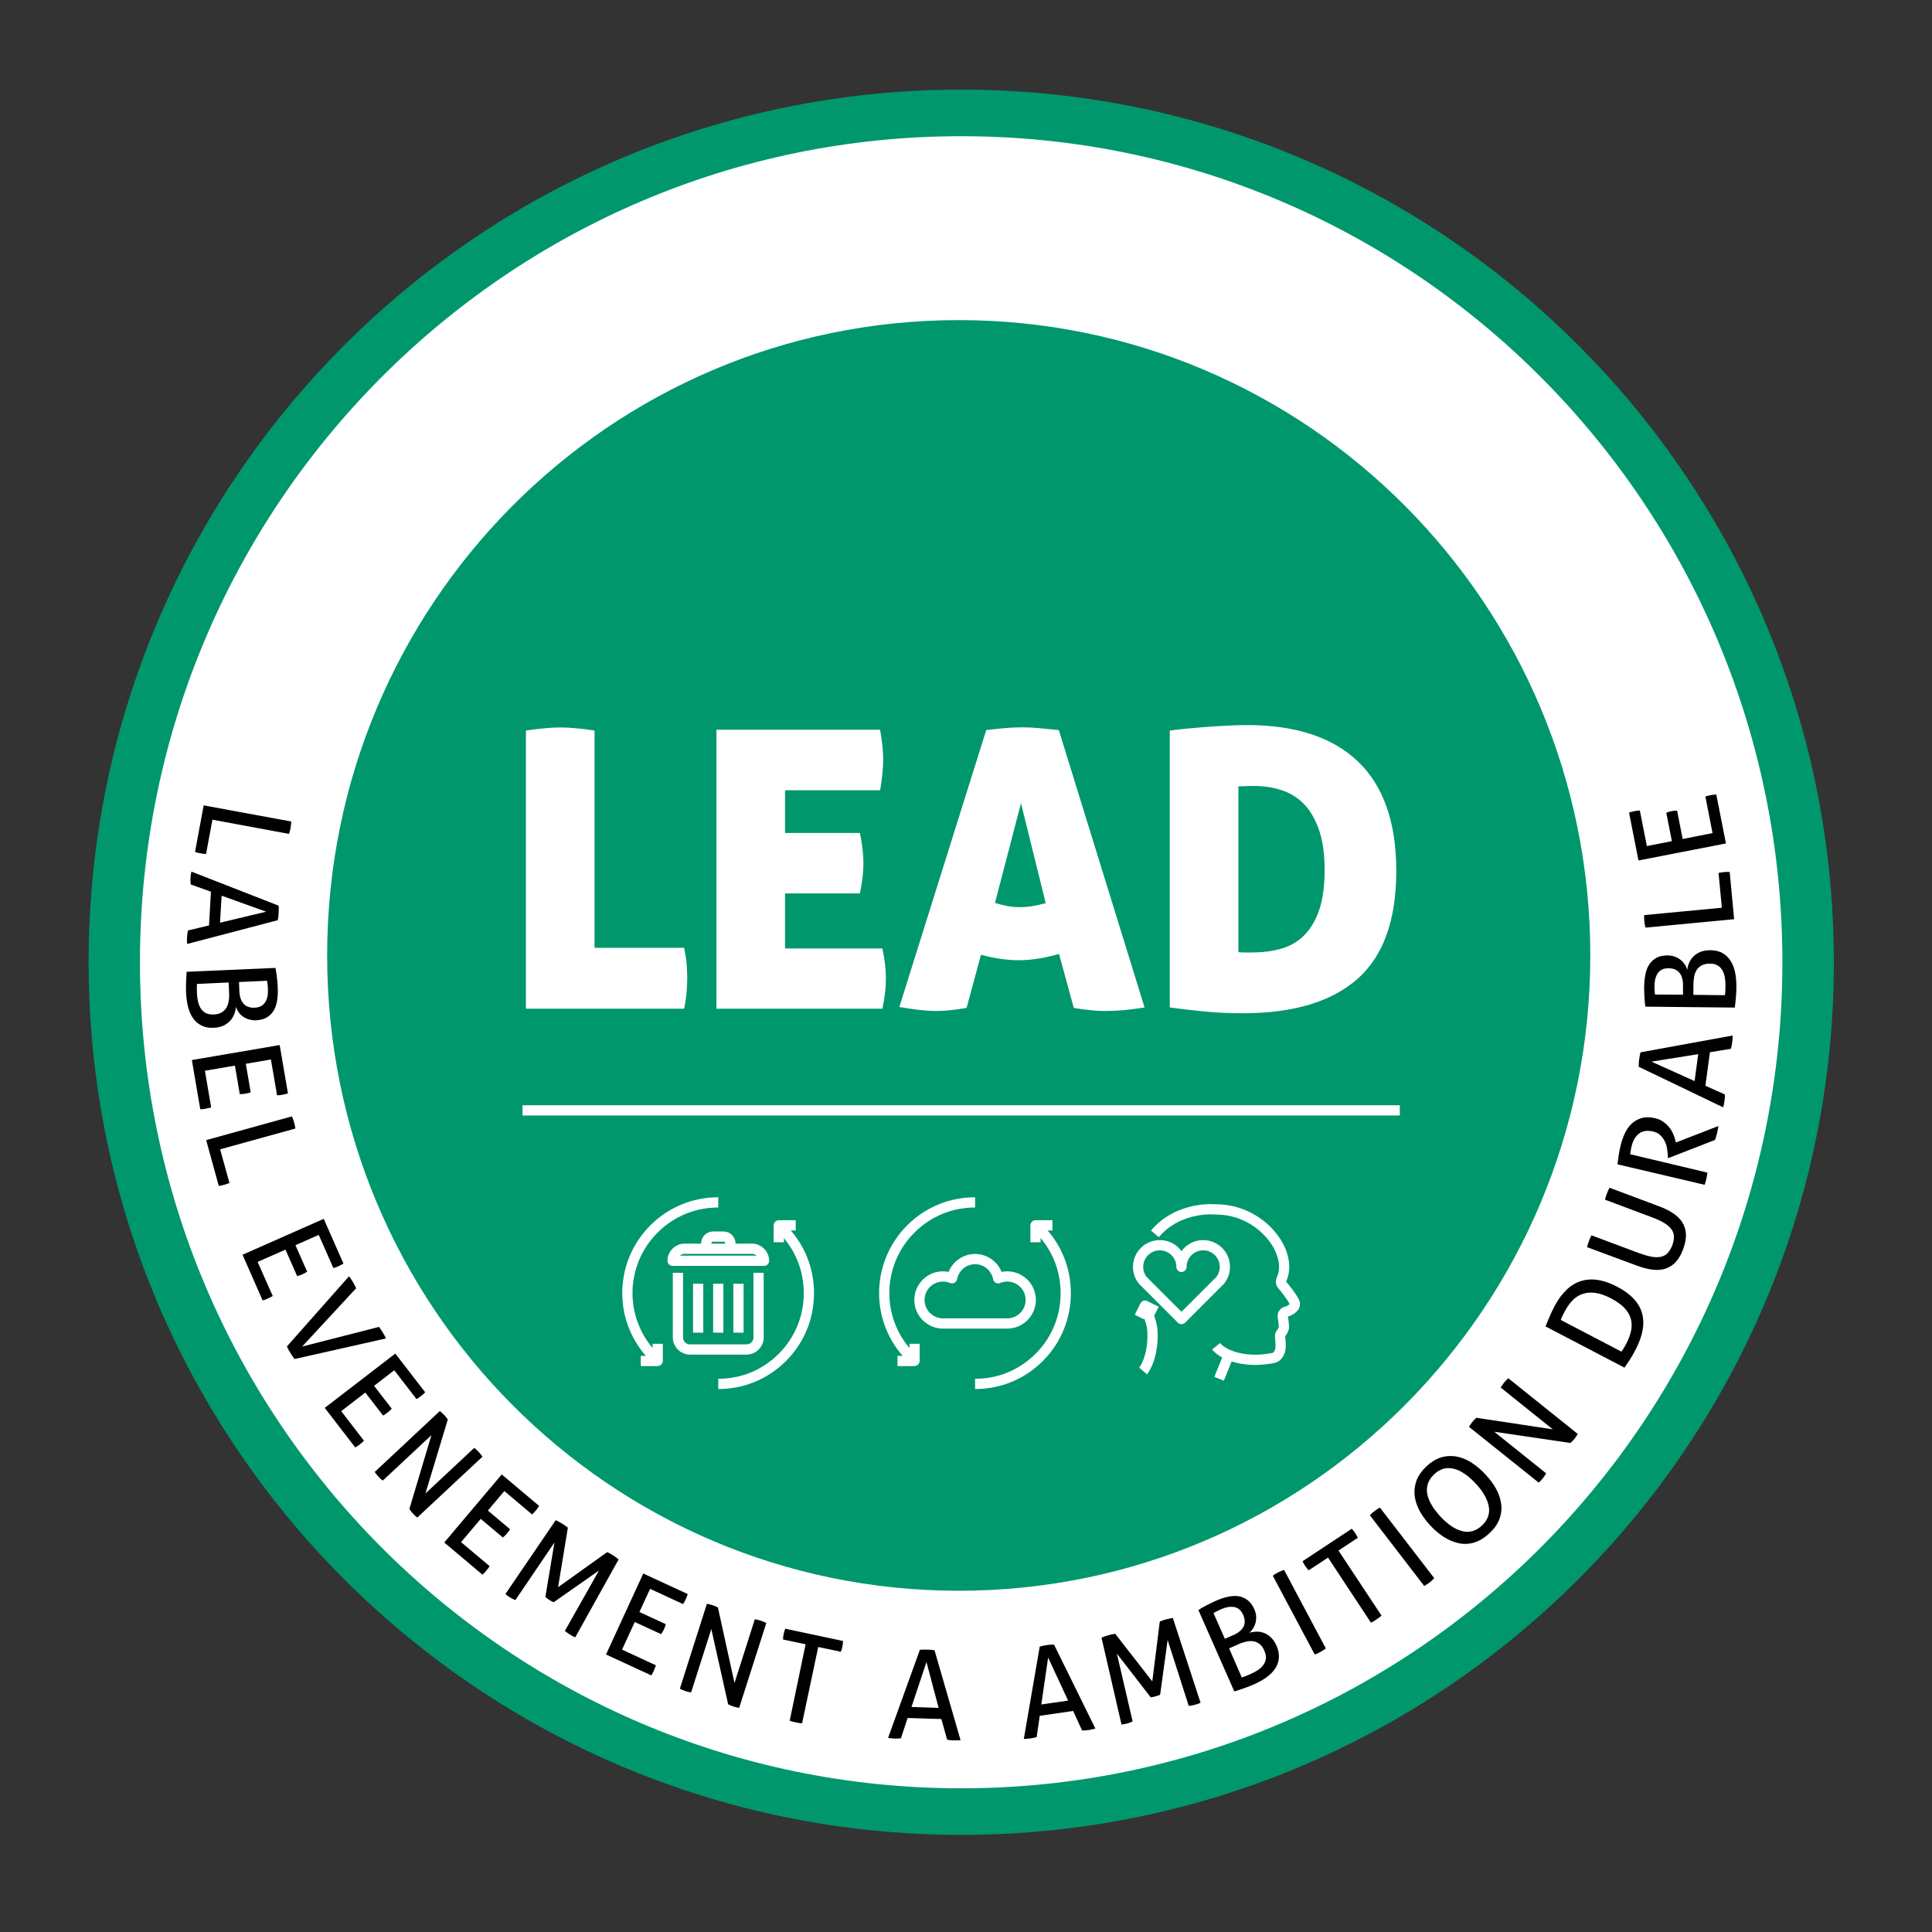 <?xml version="1.0" encoding="utf-8"?>
<!-- Generator: Adobe Illustrator 27.6.1, SVG Export Plug-In . SVG Version: 6.00 Build 0)  -->
<svg version="1.1" id="Calque_1" xmlns="http://www.w3.org/2000/svg" xmlns:xlink="http://www.w3.org/1999/xlink" x="0px" y="0px"
	 viewBox="0 0 170.08 170.08" style="enable-background:new 0 0 170.08 170.08;" xml:space="preserve">
<rect x="0" y="0" width="170.08" height="170.08" fill="#333333" stroke="none"/>
<style type="text/css">
	.st0{clip-path:url(#SVGID_00000078028722505629074430000006593006317825921445_);fill:#00976D;}
	.st1{clip-path:url(#SVGID_00000078028722505629074430000006593006317825921445_);fill:#FFFFFF;}
	.st2{fill:none;stroke:#FFFFFF;stroke-width:0.901;}
	
		.st3{clip-path:url(#SVGID_00000072970794180477908540000007517357491465537924_);fill:none;stroke:#FFFFFF;stroke-width:0.901;stroke-linejoin:round;stroke-miterlimit:10;}
	.st4{clip-path:url(#SVGID_00000072970794180477908540000007517357491465537924_);fill:#FFFFFF;}
	.st5{clip-path:url(#SVGID_00000072970794180477908540000007517357491465537924_);}
</style>
<g>
	<defs>
		<rect id="SVGID_1_" x="7.8" y="7.89" width="153.64" height="153.64"/>
	</defs>
	<clipPath id="SVGID_00000101068495236743094030000014216053226374514587_">
		<use xlink:href="#SVGID_1_"  style="overflow:visible;"/>
	</clipPath>
	<path style="clip-path:url(#SVGID_00000101068495236743094030000014216053226374514587_);fill:#00976D;" d="M84.62,161.53
		c42.43,0,76.82-34.39,76.82-76.82S127.04,7.89,84.62,7.89S7.8,42.29,7.8,84.71S42.19,161.53,84.62,161.53"/>
	<path style="clip-path:url(#SVGID_00000101068495236743094030000014216053226374514587_);fill:#FFFFFF;" d="M140,84.11
		c0,30.89-24.89,55.93-55.6,55.93S28.8,115,28.8,84.11s24.89-55.93,55.6-55.93S140,53.22,140,84.11 M156.91,84.71
		c0-40.16-32.37-72.72-72.29-72.72S12.32,44.55,12.32,84.71s32.37,72.72,72.29,72.72S156.91,124.88,156.91,84.71"/>
</g>
<line class="st2" x1="46" y1="97.75" x2="123.23" y2="97.75"/>
<g>
	<defs>
		<rect id="SVGID_00000050658964283131060220000014260008748896551097_" x="7.8" y="7.89" width="153.64" height="153.64"/>
	</defs>
	<clipPath id="SVGID_00000074409944460599125270000002886759886115387058_">
		<use xlink:href="#SVGID_00000050658964283131060220000014260008748896551097_"  style="overflow:visible;"/>
	</clipPath>
	
		<path style="clip-path:url(#SVGID_00000074409944460599125270000002886759886115387058_);fill:none;stroke:#FFFFFF;stroke-width:0.901;stroke-linejoin:round;stroke-miterlimit:10;" d="
		M91.16,109.36v-1.49h1.49 M80.51,119.81h-1.5 M88.67,116.51c1.14,0,2.07-0.93,2.07-2.07c0-0.69-0.33-1.3-0.85-1.67
		c-0.34-0.25-0.76-0.4-1.22-0.4c-0.28,0-0.56,0.06-0.8,0.16c-0.18-0.96-1.02-1.69-2.03-1.69s-1.85,0.73-2.03,1.69
		c-0.25-0.1-0.52-0.16-0.8-0.16c-1.14,0-2.07,0.93-2.07,2.07c0,1.14,0.93,2.07,2.07,2.07H88.67z M85.84,105.85
		c-1.02,0-2.05,0.19-3.01,0.58s-1.86,0.97-2.64,1.75s-1.37,1.68-1.76,2.64c-0.39,0.96-0.59,1.99-0.59,3.01
		c0,1.02,0.19,2.04,0.59,3.01c0.39,0.96,0.98,1.86,1.76,2.64l0.32,0.32v-1.5 M91.49,108.19l-0.32-0.32 M91.49,108.19
		c0.78,0.78,1.36,1.68,1.75,2.64c0.39,0.96,0.58,1.99,0.58,3.01c0,1.02-0.19,2.04-0.58,3.01c-0.39,0.96-0.97,1.86-1.75,2.64
		c-0.78,0.78-1.68,1.37-2.64,1.76s-1.99,0.58-3.01,0.58"/>
	
		<path style="clip-path:url(#SVGID_00000074409944460599125270000002886759886115387058_);fill:none;stroke:#FFFFFF;stroke-width:0.901;stroke-linejoin:round;stroke-miterlimit:10;" d="
		M107.42,112.71l-3.41,3.41l-3.41-3.41l0,0c-0.26-0.33-0.41-0.74-0.41-1.18c0-1.06,0.86-1.91,1.91-1.91c1.06,0,1.91,0.86,1.91,1.91
		c0-1.06,0.86-1.91,1.91-1.91c1.06,0,1.91,0.86,1.91,1.91C107.83,111.97,107.68,112.38,107.42,112.71L107.42,112.71z M100.3,115.94
		l0.5-1l1,0.5 M107.32,121.38l0.85-2.1 M107.05,118.52c0,0,0.38,0.46,1.12,0.76c0.84,0.35,2.15,0.61,3.9,0.27
		c0.51-0.1,0.67-0.66,0.67-1.07c0-0.31-0.03-0.62-0.05-0.81c-0.01-0.1,0.01-0.2,0.08-0.28c0.17-0.21,0.26-0.51,0.26-0.51
		c-0.01-0.4-0.06-0.72-0.1-0.94c-0.04-0.2,0.08-0.43,0.29-0.47c0.32-0.07,0.54-0.25,0.67-0.39c0.11-0.13,0.14-0.31,0.06-0.46
		c-0.31-0.59-0.82-1.21-1.09-1.52c-0.11-0.13-0.12-0.31-0.05-0.46c1.1-2.34-1.75-6.18-5.76-6.17c0,0-3.26-0.36-5.38,2.15
		 M100.81,114.93c0.46,1.36,0.69,1.67,0.65,2.87c-0.06,1.99-0.83,2.89-0.83,2.89"/>
	
		<path style="clip-path:url(#SVGID_00000074409944460599125270000002886759886115387058_);fill:none;stroke:#FFFFFF;stroke-width:0.901;stroke-linejoin:round;stroke-miterlimit:10;" d="
		M68.56,109.36v-1.49h1.49 M57.91,119.81h-1.5 M63.23,105.85c-1.02,0-2.05,0.19-3.01,0.58c-0.96,0.39-1.86,0.97-2.64,1.75
		c-0.78,0.78-1.37,1.68-1.76,2.64c-0.39,0.96-0.59,1.99-0.59,3.01c0,1.02,0.19,2.04,0.59,3.01c0.39,0.96,0.98,1.86,1.76,2.64
		l0.32,0.32v-1.5 M68.88,108.19l-0.32-0.32 M68.88,108.19c0.78,0.78,1.36,1.68,1.75,2.64c0.39,0.96,0.58,1.99,0.58,3.01
		c0,1.02-0.19,2.04-0.58,3.01c-0.39,0.96-0.97,1.86-1.75,2.64c-0.78,0.78-1.68,1.37-2.64,1.76s-1.99,0.58-3.01,0.58"/>
	
		<path style="clip-path:url(#SVGID_00000074409944460599125270000002886759886115387058_);fill:none;stroke:#FFFFFF;stroke-width:0.901;stroke-linejoin:round;stroke-miterlimit:10;" d="
		M62.17,109.93v-0.46c0-0.33,0.27-0.61,0.61-0.61h0.91c0.34,0,0.61,0.27,0.61,0.61v0.46 M65.01,117.32v-4.31 M63.23,117.32v-4.31
		 M61.46,117.32v-4.31 M66.19,109.93h-5.92c-0.59,0-1.06,0.48-1.06,1.06h8.05C67.26,110.41,66.78,109.93,66.19,109.93z
		 M66.78,112.05v5.69c0,0.58-0.47,1.06-1.06,1.06h-4.98c-0.58,0-1.06-0.47-1.06-1.06v-5.69"/>
	<path style="clip-path:url(#SVGID_00000074409944460599125270000002886759886115387058_);fill:#FFFFFF;" d="M109.03,69.23
		c0.07,0,0.21-0.01,0.41-0.02c0.21-0.01,0.54-0.02,0.99-0.02c0.82,0,1.61,0.12,2.36,0.36c0.75,0.24,1.41,0.64,1.96,1.19
		c0.56,0.56,1.01,1.32,1.35,2.27c0.34,0.96,0.51,2.15,0.51,3.58c0,1.46-0.17,2.65-0.5,3.58c-0.33,0.93-0.78,1.67-1.35,2.22
		c-0.57,0.55-1.25,0.93-2.03,1.14c-0.79,0.22-1.62,0.32-2.51,0.32h-0.65c-0.2,0-0.39-0.01-0.55-0.03V69.23z M107.89,63.89
		c-0.65,0.03-1.28,0.07-1.9,0.12c-0.61,0.05-1.18,0.1-1.71,0.15c-0.52,0.06-0.96,0.11-1.3,0.15v24.38c1.02,0.14,2.07,0.26,3.12,0.36
		c1.06,0.1,2.16,0.15,3.29,0.15c4.46,0,7.83-1.01,10.11-3.02c2.28-2.01,3.42-5.18,3.42-9.51c0-4.26-1.12-7.46-3.35-9.61
		c-2.23-2.15-5.5-3.23-9.8-3.23C109.17,63.83,108.53,63.85,107.89,63.89 M92.06,79.51c-0.41,0.11-0.8,0.2-1.18,0.26
		c-0.38,0.06-0.76,0.09-1.14,0.09c-0.36,0-0.72-0.03-1.06-0.1c-0.34-0.07-0.71-0.16-1.09-0.27l2.29-8.78L92.06,79.51z M86.36,84.05
		c0.59,0.16,1.16,0.28,1.71,0.36c0.55,0.08,1.08,0.12,1.61,0.12c0.57,0,1.14-0.05,1.72-0.14c0.58-0.09,1.19-0.23,1.83-0.41l1.3,4.75
		c0.52,0.09,1.01,0.16,1.47,0.2C96.44,88.98,96.9,89,97.35,89c0.98,0,2.12-0.1,3.41-0.31l-7.55-24.42
		c-0.66-0.07-1.25-0.12-1.76-0.17c-0.51-0.05-0.98-0.07-1.42-0.07c-0.52,0-1.04,0.02-1.55,0.07c-0.51,0.04-1.06,0.1-1.66,0.17
		l-7.65,24.38c0.66,0.11,1.26,0.2,1.79,0.26C81.51,88.97,81.99,89,82.4,89c0.41,0,0.83-0.02,1.26-0.07c0.43-0.05,0.91-0.11,1.43-0.2
		L86.36,84.05z M75.7,73.33h-6.59v-3.76h8.37c0.18-1.05,0.27-1.95,0.27-2.7c0-0.39-0.02-0.8-0.07-1.23c-0.05-0.43-0.11-0.9-0.21-1.4
		H63.07V88.8h14.61c0.21-0.96,0.31-1.85,0.31-2.7c0-0.77-0.1-1.64-0.31-2.6h-8.57v-4.85h6.59c0.21-0.98,0.31-1.87,0.31-2.66
		C76.01,75.22,75.91,74.33,75.7,73.33 M46.3,88.8h13.93c0.11-0.59,0.19-1.1,0.22-1.52c0.03-0.42,0.05-0.82,0.05-1.21
		c0-0.34-0.02-0.72-0.05-1.14c-0.03-0.42-0.11-0.92-0.22-1.49h-7.89V64.31c-0.59-0.09-1.14-0.16-1.66-0.2
		c-0.51-0.05-0.97-0.07-1.38-0.07c-0.39,0-0.83,0.02-1.33,0.07c-0.5,0.04-1.06,0.11-1.67,0.2V88.8z"/>
	<path style="clip-path:url(#SVGID_00000074409944460599125270000002886759886115387058_);" d="M151.94,74.25l-0.85-4.31
		c-0.07,0-0.15,0.01-0.24,0.02c-0.09,0.01-0.17,0.03-0.25,0.04c-0.17,0.03-0.33,0.08-0.47,0.12l0.63,3.22l-2.63,0.52l-0.49-2.5
		c-0.07,0-0.15,0-0.24,0.01c-0.09,0.01-0.17,0.02-0.25,0.04c-0.08,0.01-0.16,0.04-0.24,0.06c-0.08,0.02-0.15,0.05-0.22,0.08
		l0.49,2.5l-2.2,0.43l-0.62-3.13c-0.07,0-0.15,0.01-0.24,0.02c-0.09,0.01-0.17,0.03-0.25,0.04c-0.17,0.03-0.33,0.08-0.46,0.12
		l0.83,4.22L151.94,74.25z M152.66,80.92l-0.39-4.16c-0.15-0.01-0.32,0-0.49,0.01c-0.07,0.01-0.15,0.02-0.24,0.03
		c-0.09,0.01-0.17,0.03-0.25,0.05l0.29,3.06l-6.83,0.65c-0.01,0.09-0.01,0.18-0.01,0.28s0.01,0.19,0.02,0.28
		c0.01,0.1,0.02,0.2,0.04,0.29c0.02,0.09,0.04,0.17,0.06,0.25L152.66,80.92z M148.16,87.57l-2.47-0.02
		c-0.01-0.09-0.02-0.21-0.03-0.34c-0.01-0.13-0.01-0.27-0.01-0.42c0-0.48,0.11-0.86,0.31-1.14c0.21-0.28,0.52-0.42,0.93-0.41
		c0.43,0,0.75,0.14,0.96,0.4c0.21,0.26,0.32,0.64,0.31,1.14L148.16,87.57z M149.07,87.58l0.01-0.92c0-0.26,0.03-0.51,0.07-0.73
		c0.05-0.22,0.13-0.42,0.24-0.58c0.11-0.16,0.26-0.29,0.45-0.38c0.19-0.09,0.41-0.14,0.68-0.14c0.28,0,0.5,0.05,0.68,0.16
		c0.18,0.1,0.32,0.24,0.42,0.42c0.1,0.18,0.18,0.38,0.22,0.61c0.04,0.23,0.06,0.47,0.06,0.74c0,0.15-0.01,0.31-0.01,0.46
		c-0.01,0.16-0.02,0.29-0.04,0.39L149.07,87.58z M152.72,88.7c0.04-0.29,0.07-0.6,0.1-0.93c0.03-0.33,0.04-0.63,0.04-0.9
		c0-0.44-0.03-0.86-0.11-1.25c-0.08-0.39-0.21-0.73-0.39-1.02c-0.18-0.29-0.42-0.52-0.71-0.69c-0.29-0.17-0.65-0.25-1.07-0.26
		c-0.35,0-0.64,0.05-0.89,0.15c-0.24,0.1-0.45,0.24-0.61,0.4s-0.29,0.35-0.38,0.56c-0.09,0.21-0.14,0.41-0.17,0.62
		c-0.04-0.16-0.11-0.32-0.21-0.47c-0.1-0.15-0.22-0.29-0.37-0.41c-0.15-0.12-0.32-0.21-0.51-0.28c-0.19-0.07-0.4-0.11-0.63-0.11
		c-0.37,0-0.69,0.06-0.95,0.19c-0.26,0.13-0.47,0.32-0.64,0.56c-0.17,0.24-0.29,0.53-0.36,0.88c-0.07,0.34-0.11,0.72-0.12,1.13
		c0,0.33,0.01,0.66,0.03,0.99c0.02,0.33,0.05,0.58,0.08,0.76L152.72,88.7z M145.38,93.46l4.12-0.66l-0.32,2.37L145.38,93.46z
		 M152.37,92.33c0.03-0.08,0.05-0.18,0.07-0.27c0.02-0.1,0.04-0.19,0.05-0.28c0.01-0.1,0.02-0.21,0.03-0.32
		c0.01-0.11,0.01-0.21,0.01-0.3l-8.11,1.48c-0.03,0.1-0.05,0.2-0.07,0.31c-0.02,0.11-0.04,0.21-0.05,0.31
		c-0.02,0.12-0.03,0.23-0.03,0.34c-0.01,0.11-0.01,0.21-0.01,0.31l7.43,3.57c0.02-0.08,0.05-0.16,0.07-0.26
		c0.02-0.1,0.04-0.19,0.05-0.3c0.01-0.09,0.02-0.19,0.03-0.28c0.01-0.1,0.01-0.19,0.01-0.29l-1.72-0.77l0.4-2.95L152.37,92.33z
		 M150.06,104.3c0.03-0.08,0.07-0.17,0.09-0.27c0.03-0.1,0.05-0.19,0.07-0.27c0.02-0.08,0.04-0.18,0.05-0.27s0.03-0.19,0.04-0.26
		l-6.8-1.62c0.02-0.13,0.03-0.25,0.05-0.35c0.02-0.1,0.04-0.22,0.07-0.34c0.12-0.51,0.34-0.88,0.66-1.13
		c0.32-0.24,0.73-0.3,1.24-0.18c0.28,0.07,0.5,0.18,0.66,0.35c0.17,0.17,0.3,0.36,0.39,0.57c0.1,0.21,0.16,0.44,0.19,0.67
		c0.03,0.23,0.05,0.45,0.06,0.65l0,0.09l0.04,0.01l4.11-1.6c0.07-0.19,0.12-0.37,0.17-0.57c0.06-0.24,0.1-0.46,0.12-0.65l-3.74,1.45
		l-0.03-0.14c-0.04-0.19-0.11-0.39-0.2-0.6c-0.09-0.21-0.2-0.41-0.35-0.59c-0.14-0.18-0.32-0.35-0.52-0.49
		c-0.2-0.15-0.44-0.25-0.72-0.32c-0.46-0.11-0.86-0.11-1.2-0.01c-0.34,0.1-0.63,0.27-0.88,0.5c-0.24,0.23-0.44,0.52-0.6,0.86
		c-0.15,0.34-0.28,0.68-0.36,1.05c-0.04,0.16-0.07,0.31-0.1,0.45c-0.02,0.14-0.05,0.27-0.07,0.39c-0.02,0.13-0.04,0.25-0.05,0.39
		c-0.02,0.13-0.04,0.28-0.06,0.43L150.06,104.3z M144.08,111.41c0.49,0.18,0.95,0.3,1.37,0.36c0.42,0.05,0.8,0.03,1.15-0.08
		c0.34-0.11,0.65-0.3,0.91-0.58c0.26-0.28,0.49-0.66,0.66-1.14c0.18-0.48,0.26-0.91,0.25-1.29c-0.01-0.39-0.12-0.73-0.3-1.04
		c-0.19-0.31-0.46-0.58-0.81-0.82c-0.35-0.24-0.78-0.45-1.27-0.63l-4.35-1.63c-0.08,0.15-0.16,0.33-0.23,0.52
		c-0.07,0.18-0.12,0.35-0.17,0.53l4.16,1.56c0.42,0.16,0.77,0.32,1.05,0.49s0.49,0.35,0.63,0.54c0.14,0.19,0.22,0.4,0.23,0.64
		c0.01,0.23-0.03,0.49-0.14,0.78s-0.25,0.52-0.41,0.69c-0.16,0.17-0.36,0.28-0.6,0.33c-0.23,0.05-0.51,0.05-0.83-0.01
		c-0.32-0.06-0.69-0.17-1.11-0.32l-4.17-1.56c-0.08,0.15-0.15,0.32-0.22,0.5c-0.07,0.19-0.13,0.37-0.17,0.54L144.08,111.41z
		 M137.4,116.2c0.04-0.12,0.09-0.25,0.17-0.4c0.07-0.15,0.14-0.28,0.21-0.4c0.19-0.37,0.42-0.69,0.68-0.95
		c0.26-0.26,0.55-0.44,0.89-0.55c0.33-0.11,0.7-0.14,1.11-0.08c0.4,0.06,0.85,0.21,1.33,0.46c0.53,0.28,0.94,0.57,1.22,0.87
		c0.29,0.31,0.47,0.63,0.56,0.96c0.09,0.33,0.09,0.68,0.02,1.04c-0.08,0.36-0.21,0.73-0.41,1.11c-0.08,0.15-0.15,0.29-0.23,0.41
		s-0.15,0.23-0.21,0.32L137.4,116.2z M143.01,120.4c0.14-0.2,0.3-0.44,0.48-0.72c0.18-0.28,0.35-0.58,0.5-0.88
		c0.64-1.22,0.82-2.29,0.56-3.21c-0.26-0.92-1-1.7-2.21-2.33c-1.16-0.61-2.21-0.77-3.14-0.49c-0.93,0.28-1.72,1.03-2.36,2.24
		c-0.15,0.3-0.3,0.6-0.44,0.93c-0.14,0.32-0.25,0.6-0.34,0.83L143.01,120.4z M135.46,130.52c0.06-0.05,0.12-0.11,0.18-0.17
		c0.06-0.07,0.12-0.14,0.18-0.21c0.05-0.07,0.11-0.14,0.16-0.22c0.05-0.08,0.1-0.15,0.13-0.22l-4.57-3.66l6.71,0.99
		c0.06-0.05,0.12-0.11,0.19-0.18c0.06-0.07,0.12-0.13,0.17-0.19c0.05-0.06,0.1-0.13,0.15-0.21c0.05-0.08,0.1-0.15,0.13-0.22
		l-6.11-4.9c-0.06,0.05-0.12,0.11-0.18,0.17c-0.06,0.06-0.12,0.13-0.17,0.19c-0.06,0.07-0.11,0.15-0.17,0.23
		c-0.05,0.08-0.1,0.16-0.15,0.23l4.59,3.68l-6.73-1.02c-0.06,0.05-0.12,0.11-0.19,0.18c-0.06,0.07-0.12,0.13-0.17,0.19
		c-0.05,0.06-0.1,0.13-0.15,0.21c-0.05,0.08-0.1,0.15-0.14,0.22L135.46,130.52z M129.62,134.79c-0.29,0.08-0.59,0.08-0.9,0
		c-0.31-0.08-0.63-0.22-0.95-0.44c-0.32-0.22-0.65-0.5-0.97-0.85c-0.32-0.35-0.58-0.69-0.78-1.03c-0.2-0.34-0.32-0.66-0.38-0.98
		c-0.05-0.31-0.03-0.61,0.07-0.9c0.1-0.28,0.28-0.55,0.54-0.8c0.26-0.25,0.54-0.41,0.83-0.49c0.29-0.08,0.59-0.08,0.9,0
		c0.31,0.07,0.62,0.22,0.95,0.44c0.32,0.22,0.65,0.5,0.97,0.85c0.33,0.35,0.59,0.69,0.78,1.03c0.19,0.34,0.32,0.66,0.38,0.98
		c0.06,0.31,0.04,0.62-0.06,0.9c-0.1,0.29-0.28,0.55-0.54,0.8C130.19,134.55,129.91,134.71,129.62,134.79 M131.98,133.78
		c0.17-0.43,0.23-0.87,0.18-1.32c-0.05-0.45-0.19-0.9-0.43-1.35c-0.24-0.45-0.56-0.89-0.97-1.32c-0.4-0.43-0.82-0.78-1.25-1.05
		s-0.87-0.45-1.32-0.52c-0.45-0.08-0.89-0.05-1.33,0.08c-0.44,0.14-0.87,0.4-1.28,0.78c-0.41,0.39-0.7,0.8-0.87,1.23
		c-0.16,0.43-0.22,0.87-0.18,1.32c0.05,0.45,0.19,0.9,0.43,1.35s0.56,0.9,0.96,1.32c0.4,0.43,0.82,0.78,1.26,1.05
		c0.44,0.27,0.88,0.44,1.32,0.52c0.44,0.08,0.89,0.05,1.32-0.09c0.44-0.14,0.87-0.4,1.28-0.79
		C131.52,134.61,131.81,134.21,131.98,133.78 M125.38,139.62c0.07-0.04,0.15-0.08,0.23-0.14c0.08-0.05,0.16-0.11,0.24-0.17
		c0.08-0.06,0.15-0.12,0.22-0.19c0.07-0.06,0.13-0.12,0.19-0.19l-4.78-6.21c-0.08,0.04-0.16,0.09-0.24,0.14
		c-0.08,0.05-0.16,0.11-0.23,0.16c-0.07,0.06-0.15,0.12-0.22,0.18c-0.07,0.06-0.14,0.13-0.2,0.19L125.38,139.62z M120.69,142.85
		c0.16-0.08,0.32-0.17,0.49-0.29c0.16-0.11,0.31-0.22,0.44-0.33l-3.79-5.73l1.7-1.12c-0.03-0.07-0.06-0.14-0.11-0.22
		c-0.04-0.08-0.09-0.15-0.13-0.22c-0.04-0.07-0.09-0.13-0.14-0.19c-0.05-0.06-0.1-0.12-0.15-0.17l-4.33,2.86
		c0.03,0.07,0.06,0.14,0.1,0.21c0.04,0.07,0.08,0.14,0.13,0.21s0.09,0.13,0.15,0.2c0.05,0.07,0.11,0.13,0.16,0.18l1.7-1.12
		L120.69,142.85z M115.74,145.65c0.08-0.02,0.16-0.06,0.25-0.1c0.09-0.04,0.18-0.08,0.26-0.13c0.09-0.05,0.17-0.1,0.25-0.15
		c0.08-0.05,0.15-0.1,0.22-0.15l-3.68-6.92c-0.08,0.03-0.17,0.06-0.26,0.1c-0.09,0.04-0.17,0.08-0.26,0.12
		c-0.08,0.04-0.17,0.09-0.25,0.14c-0.08,0.05-0.15,0.1-0.22,0.16L115.74,145.65z M107.83,144.27l-1-2.26
		c0.08-0.05,0.18-0.11,0.3-0.17c0.12-0.06,0.25-0.12,0.38-0.18c0.44-0.19,0.83-0.25,1.17-0.18c0.34,0.07,0.59,0.3,0.76,0.68
		c0.17,0.39,0.18,0.74,0.03,1.04c-0.15,0.3-0.46,0.55-0.91,0.75L107.83,144.27z M108.2,145.11l0.84-0.37
		c0.24-0.11,0.47-0.18,0.7-0.23c0.23-0.05,0.44-0.05,0.63-0.02c0.19,0.04,0.37,0.12,0.53,0.25c0.16,0.13,0.3,0.32,0.4,0.57
		c0.11,0.25,0.16,0.48,0.14,0.68c-0.02,0.2-0.09,0.39-0.21,0.56c-0.12,0.17-0.27,0.32-0.46,0.45c-0.19,0.13-0.41,0.25-0.65,0.36
		c-0.14,0.06-0.28,0.12-0.43,0.18c-0.15,0.06-0.27,0.1-0.37,0.13L108.2,145.11z M108.66,148.9c0.28-0.08,0.58-0.18,0.89-0.29
		c0.31-0.11,0.59-0.22,0.84-0.33c0.4-0.18,0.77-0.38,1.09-0.61c0.32-0.23,0.58-0.49,0.77-0.77c0.19-0.28,0.3-0.59,0.33-0.93
		c0.03-0.34-0.03-0.7-0.2-1.08c-0.14-0.32-0.31-0.57-0.5-0.75c-0.19-0.18-0.4-0.31-0.62-0.39c-0.22-0.08-0.44-0.12-0.66-0.11
		s-0.43,0.04-0.63,0.1c0.13-0.1,0.24-0.23,0.34-0.38c0.1-0.15,0.17-0.32,0.22-0.5s0.06-0.38,0.05-0.58
		c-0.01-0.2-0.07-0.41-0.16-0.62c-0.15-0.34-0.34-0.6-0.57-0.78c-0.23-0.18-0.49-0.3-0.77-0.35c-0.29-0.05-0.61-0.04-0.95,0.03
		c-0.34,0.07-0.7,0.19-1.08,0.36c-0.31,0.13-0.6,0.28-0.89,0.43c-0.29,0.15-0.51,0.28-0.66,0.39L108.66,148.9z M98.73,151.82
		c0.08-0.01,0.16-0.02,0.25-0.04c0.09-0.02,0.17-0.04,0.26-0.06c0.08-0.02,0.16-0.05,0.24-0.08c0.08-0.03,0.16-0.06,0.23-0.1
		l-1.39-5.97l2.98,3.85c0.14-0.02,0.28-0.04,0.41-0.08c0.15-0.04,0.29-0.09,0.42-0.15l0.66-4.82l1.86,5.81
		c0.08-0.01,0.17-0.02,0.26-0.04c0.09-0.02,0.18-0.04,0.27-0.06c0.09-0.02,0.18-0.05,0.26-0.08c0.09-0.03,0.17-0.07,0.25-0.1
		l-2.44-7.46c-0.08,0.01-0.18,0.02-0.29,0.05c-0.11,0.02-0.22,0.05-0.31,0.07c-0.1,0.03-0.2,0.06-0.3,0.09
		c-0.1,0.04-0.19,0.07-0.25,0.1l-0.66,5.27l-3.26-4.19c-0.08,0.01-0.18,0.02-0.3,0.05c-0.12,0.03-0.23,0.05-0.32,0.08
		c-0.1,0.03-0.2,0.06-0.31,0.1s-0.2,0.07-0.28,0.11L98.73,151.82z M92.27,145.92l1.76,3.79l-2.36,0.34L92.27,145.92z M95.26,152.34
		c0.09,0,0.18,0,0.28-0.01c0.1-0.01,0.19-0.02,0.29-0.03c0.1-0.01,0.2-0.03,0.31-0.06c0.11-0.02,0.2-0.05,0.29-0.07l-3.64-7.39
		c-0.1,0-0.21,0-0.32,0.01c-0.11,0.01-0.21,0.02-0.31,0.03c-0.11,0.02-0.23,0.04-0.33,0.06s-0.21,0.05-0.3,0.08l-1.4,8.12
		c0.08,0,0.17,0,0.27-0.01s0.2-0.02,0.3-0.03c0.09-0.01,0.19-0.03,0.28-0.05c0.09-0.02,0.18-0.04,0.28-0.07l0.27-1.87l2.94-0.43
		L95.26,152.34z M81.56,146.31l1.07,4.04l-2.39-0.08L81.56,146.31z M83.38,153.15c0.09,0.02,0.18,0.03,0.28,0.04
		c0.1,0.01,0.19,0.02,0.29,0.02c0.1,0,0.21,0,0.32,0c0.11,0,0.21-0.01,0.29-0.02l-2.29-7.91c-0.1-0.02-0.21-0.03-0.32-0.04
		s-0.21-0.02-0.32-0.02c-0.12,0-0.23,0-0.34,0c-0.11,0-0.21,0.01-0.31,0.02l-2.8,7.75c0.08,0.02,0.17,0.03,0.27,0.04
		c0.1,0.01,0.2,0.02,0.3,0.02c0.1,0,0.19,0,0.28,0c0.09,0,0.19-0.01,0.28-0.02l0.59-1.79l2.97,0.09L83.38,153.15z M69.52,151.48
		c0.17,0.06,0.35,0.11,0.55,0.15c0.19,0.04,0.37,0.07,0.54,0.08l1.42-6.72l1.99,0.42c0.03-0.07,0.06-0.15,0.08-0.23
		c0.03-0.09,0.05-0.17,0.06-0.25c0.02-0.08,0.03-0.16,0.04-0.24c0.01-0.08,0.01-0.16,0.01-0.23l-5.08-1.08
		c-0.03,0.07-0.06,0.14-0.08,0.22c-0.02,0.08-0.04,0.16-0.06,0.24c-0.02,0.08-0.03,0.16-0.04,0.25c-0.01,0.09-0.02,0.17-0.02,0.24
		l1.99,0.42L69.52,151.48z M59.85,148.66c0.07,0.04,0.14,0.07,0.22,0.11c0.08,0.03,0.17,0.07,0.26,0.1
		c0.08,0.03,0.17,0.05,0.26,0.07c0.09,0.02,0.17,0.04,0.25,0.05l1.78-5.58l1.48,6.62c0.07,0.04,0.15,0.07,0.23,0.11
		c0.08,0.03,0.16,0.06,0.24,0.09c0.08,0.02,0.16,0.05,0.25,0.07c0.09,0.02,0.17,0.04,0.25,0.05l2.39-7.47
		c-0.07-0.04-0.15-0.07-0.23-0.11c-0.08-0.03-0.16-0.06-0.24-0.09c-0.09-0.03-0.18-0.05-0.27-0.08c-0.09-0.02-0.18-0.04-0.27-0.05
		l-1.79,5.61l-1.46-6.65c-0.07-0.04-0.15-0.07-0.23-0.11c-0.08-0.03-0.16-0.06-0.24-0.09c-0.08-0.02-0.16-0.05-0.25-0.07
		c-0.09-0.02-0.17-0.04-0.25-0.05L59.85,148.66z M53.35,145.65l3.99,1.84c0.04-0.06,0.08-0.13,0.12-0.21
		c0.04-0.08,0.08-0.15,0.11-0.23c0.07-0.16,0.13-0.31,0.17-0.45l-2.98-1.38l1.12-2.43l2.32,1.07c0.04-0.06,0.09-0.13,0.13-0.2
		c0.04-0.08,0.08-0.15,0.12-0.22c0.03-0.07,0.06-0.15,0.09-0.23c0.03-0.08,0.05-0.16,0.07-0.23l-2.32-1.07l0.94-2.04l2.9,1.34
		c0.04-0.06,0.09-0.13,0.13-0.21c0.04-0.08,0.08-0.15,0.11-0.22c0.07-0.16,0.13-0.31,0.17-0.45l-3.91-1.81L53.35,145.65z
		 M44.49,140.33c0.06,0.05,0.13,0.11,0.2,0.16s0.15,0.1,0.23,0.15c0.07,0.04,0.14,0.08,0.22,0.12c0.08,0.04,0.15,0.07,0.23,0.1
		l3.44-5.07l-0.8,4.8c0.11,0.09,0.22,0.17,0.33,0.25c0.13,0.08,0.26,0.15,0.4,0.21l3.99-2.79l-3,5.31c0.06,0.06,0.13,0.11,0.2,0.16
		c0.07,0.05,0.15,0.11,0.23,0.16c0.08,0.05,0.16,0.1,0.24,0.14c0.08,0.04,0.16,0.08,0.24,0.11l3.82-6.86
		c-0.06-0.05-0.14-0.11-0.23-0.18c-0.1-0.07-0.18-0.13-0.26-0.18c-0.09-0.05-0.18-0.11-0.27-0.16c-0.1-0.05-0.18-0.09-0.25-0.12
		l-4.32,3.09l0.86-5.24c-0.06-0.05-0.14-0.12-0.24-0.19c-0.1-0.07-0.19-0.13-0.28-0.18c-0.09-0.05-0.18-0.11-0.28-0.16
		c-0.1-0.05-0.19-0.1-0.27-0.13L44.49,140.33z M39.11,135.79l3.36,2.83c0.06-0.05,0.12-0.1,0.18-0.17c0.06-0.07,0.11-0.13,0.17-0.19
		c0.11-0.13,0.21-0.26,0.28-0.39l-2.51-2.11l1.73-2.05l1.95,1.64c0.06-0.05,0.12-0.1,0.18-0.16c0.06-0.06,0.12-0.12,0.17-0.18
		c0.05-0.06,0.1-0.13,0.15-0.19c0.05-0.07,0.09-0.14,0.13-0.2l-1.95-1.64l1.45-1.72l2.44,2.06c0.06-0.05,0.12-0.1,0.17-0.17
		c0.06-0.06,0.11-0.13,0.17-0.19c0.11-0.13,0.21-0.26,0.28-0.39l-3.29-2.77L39.11,135.79z M32.99,129.58
		c0.04,0.06,0.09,0.13,0.14,0.2c0.06,0.07,0.12,0.14,0.18,0.21c0.06,0.06,0.12,0.13,0.19,0.19c0.07,0.06,0.13,0.12,0.2,0.16l4.28-4
		l-1.94,6.5c0.04,0.07,0.1,0.14,0.15,0.21c0.06,0.07,0.11,0.14,0.17,0.2c0.06,0.06,0.12,0.12,0.18,0.18
		c0.07,0.06,0.13,0.12,0.2,0.16l5.73-5.35c-0.04-0.07-0.09-0.14-0.15-0.21c-0.06-0.07-0.11-0.13-0.16-0.19
		c-0.07-0.07-0.13-0.14-0.2-0.2c-0.07-0.06-0.14-0.12-0.21-0.18l-4.3,4.02l1.97-6.51c-0.04-0.07-0.09-0.14-0.15-0.21
		c-0.06-0.07-0.11-0.14-0.17-0.19c-0.06-0.06-0.12-0.12-0.18-0.18c-0.07-0.06-0.13-0.12-0.2-0.17L32.99,129.58z M28.59,123.94
		l2.68,3.48c0.07-0.03,0.14-0.07,0.21-0.12c0.07-0.05,0.14-0.1,0.2-0.15c0.14-0.11,0.26-0.21,0.36-0.32l-2-2.6l2.12-1.64l1.56,2.02
		c0.07-0.03,0.14-0.07,0.21-0.12c0.07-0.05,0.14-0.1,0.2-0.15c0.06-0.05,0.13-0.1,0.19-0.16c0.06-0.06,0.12-0.11,0.17-0.17
		L32.93,122l1.78-1.37l1.95,2.53c0.07-0.03,0.14-0.07,0.21-0.12c0.07-0.05,0.14-0.1,0.2-0.15c0.14-0.11,0.26-0.21,0.36-0.32
		l-2.63-3.41L28.59,123.94z M25.26,118.53c0.04,0.1,0.09,0.19,0.14,0.29c0.05,0.1,0.1,0.19,0.16,0.28c0.05,0.09,0.11,0.18,0.18,0.28
		c0.07,0.1,0.13,0.18,0.19,0.26l8.04-1.81c-0.03-0.08-0.07-0.17-0.12-0.26c-0.05-0.09-0.1-0.18-0.15-0.26
		c-0.1-0.18-0.22-0.34-0.33-0.5l-6.77,1.73l4.75-5.13c-0.04-0.09-0.08-0.18-0.13-0.28c-0.05-0.1-0.1-0.19-0.15-0.27
		c-0.05-0.09-0.11-0.18-0.17-0.27c-0.06-0.09-0.12-0.17-0.18-0.23L25.26,118.53z M21.35,110.46l1.77,4.02
		c0.07-0.02,0.15-0.04,0.23-0.07c0.08-0.03,0.16-0.06,0.23-0.1c0.16-0.07,0.3-0.14,0.43-0.22l-1.33-3l2.45-1.08l1.03,2.33
		c0.07-0.02,0.15-0.04,0.23-0.07c0.08-0.03,0.16-0.06,0.23-0.09c0.07-0.03,0.15-0.07,0.22-0.11c0.07-0.04,0.14-0.08,0.2-0.12
		l-1.03-2.33l2.05-0.91l1.29,2.92c0.07-0.02,0.15-0.04,0.23-0.07c0.08-0.03,0.16-0.06,0.23-0.1c0.16-0.07,0.3-0.15,0.43-0.22
		l-1.74-3.94L21.35,110.46z M18.15,100.37l1.11,4.03c0.15-0.02,0.31-0.05,0.48-0.1c0.07-0.02,0.15-0.04,0.23-0.07
		c0.08-0.03,0.16-0.06,0.23-0.09l-0.82-2.96L26,99.35c-0.01-0.09-0.02-0.18-0.04-0.27s-0.04-0.18-0.07-0.28
		c-0.03-0.1-0.06-0.19-0.09-0.28c-0.03-0.08-0.06-0.16-0.1-0.24L18.15,100.37z M16.89,93.32l0.74,4.33c0.07,0,0.15,0,0.24-0.01
		c0.09-0.01,0.17-0.02,0.25-0.04c0.17-0.03,0.33-0.07,0.47-0.11l-0.55-3.23l2.64-0.45l0.43,2.51c0.07,0,0.16,0,0.24-0.01
		c0.09-0.01,0.17-0.02,0.25-0.03c0.08-0.01,0.16-0.03,0.24-0.05c0.08-0.02,0.16-0.04,0.23-0.07l-0.43-2.51l2.21-0.38l0.54,3.15
		c0.07,0,0.15,0,0.24-0.01c0.09-0.01,0.17-0.02,0.25-0.04c0.17-0.03,0.33-0.07,0.47-0.11L24.62,92L16.89,93.32z M21.04,86.45
		l2.47-0.11c0.02,0.09,0.03,0.21,0.05,0.34c0.01,0.13,0.02,0.27,0.03,0.42c0.02,0.48-0.06,0.86-0.26,1.15
		c-0.19,0.29-0.49,0.44-0.91,0.46c-0.43,0.02-0.76-0.1-0.98-0.35c-0.22-0.25-0.35-0.62-0.37-1.12L21.04,86.45z M20.13,86.49
		l0.04,0.92c0.01,0.26,0,0.5-0.04,0.73c-0.04,0.23-0.11,0.42-0.21,0.59c-0.1,0.17-0.25,0.3-0.43,0.41c-0.18,0.1-0.41,0.16-0.67,0.17
		c-0.28,0.01-0.51-0.03-0.69-0.12c-0.18-0.09-0.33-0.23-0.44-0.39c-0.11-0.17-0.2-0.37-0.25-0.6c-0.05-0.23-0.09-0.47-0.1-0.73
		c-0.01-0.15-0.01-0.31-0.01-0.46c0-0.16,0-0.29,0.01-0.39L20.13,86.49z M16.43,85.55c-0.02,0.29-0.04,0.6-0.05,0.93
		c-0.01,0.33-0.01,0.63,0,0.91c0.02,0.44,0.08,0.86,0.17,1.24c0.1,0.38,0.24,0.72,0.44,1c0.19,0.28,0.44,0.49,0.74,0.65
		c0.3,0.15,0.66,0.22,1.08,0.2c0.35-0.02,0.64-0.08,0.88-0.2c0.24-0.12,0.43-0.26,0.59-0.44c0.15-0.17,0.27-0.37,0.35-0.58
		c0.08-0.21,0.12-0.42,0.14-0.62c0.05,0.16,0.13,0.31,0.23,0.46c0.1,0.15,0.23,0.28,0.39,0.39c0.15,0.11,0.33,0.19,0.52,0.25
		c0.2,0.06,0.41,0.09,0.63,0.08c0.37-0.02,0.68-0.1,0.93-0.24c0.25-0.15,0.45-0.34,0.61-0.59c0.15-0.25,0.26-0.55,0.31-0.89
		c0.06-0.34,0.08-0.72,0.06-1.14c-0.01-0.33-0.04-0.66-0.08-0.99c-0.04-0.33-0.08-0.58-0.12-0.76L16.43,85.55z M23.43,80.26
		l-4.06,0.97l0.14-2.38L23.43,80.26z M16.55,81.91c-0.02,0.09-0.04,0.18-0.05,0.28c-0.01,0.1-0.02,0.19-0.03,0.29
		c-0.01,0.1-0.01,0.21-0.01,0.32c0,0.11,0.01,0.21,0.02,0.3l7.97-2.09c0.02-0.1,0.04-0.2,0.05-0.31c0.01-0.11,0.02-0.21,0.03-0.32
		c0.01-0.12,0.01-0.23,0.01-0.34c0-0.11-0.01-0.21-0.01-0.31l-7.68-3c-0.02,0.08-0.03,0.17-0.05,0.26c-0.01,0.1-0.02,0.2-0.03,0.3
		c0,0.09-0.01,0.19,0,0.28c0,0.1,0.01,0.19,0.02,0.29l1.78,0.64l-0.17,2.97L16.55,81.91z M17.93,70.9L17.17,75
		c0.15,0.05,0.3,0.09,0.48,0.12c0.07,0.01,0.15,0.03,0.24,0.04c0.09,0.01,0.17,0.02,0.25,0.02l0.56-3.02l6.74,1.25
		c0.03-0.08,0.06-0.17,0.08-0.26c0.02-0.09,0.05-0.18,0.06-0.28c0.02-0.1,0.03-0.19,0.04-0.29c0.01-0.09,0.01-0.18,0.02-0.26
		L17.93,70.9z"/>
</g>
</svg>
